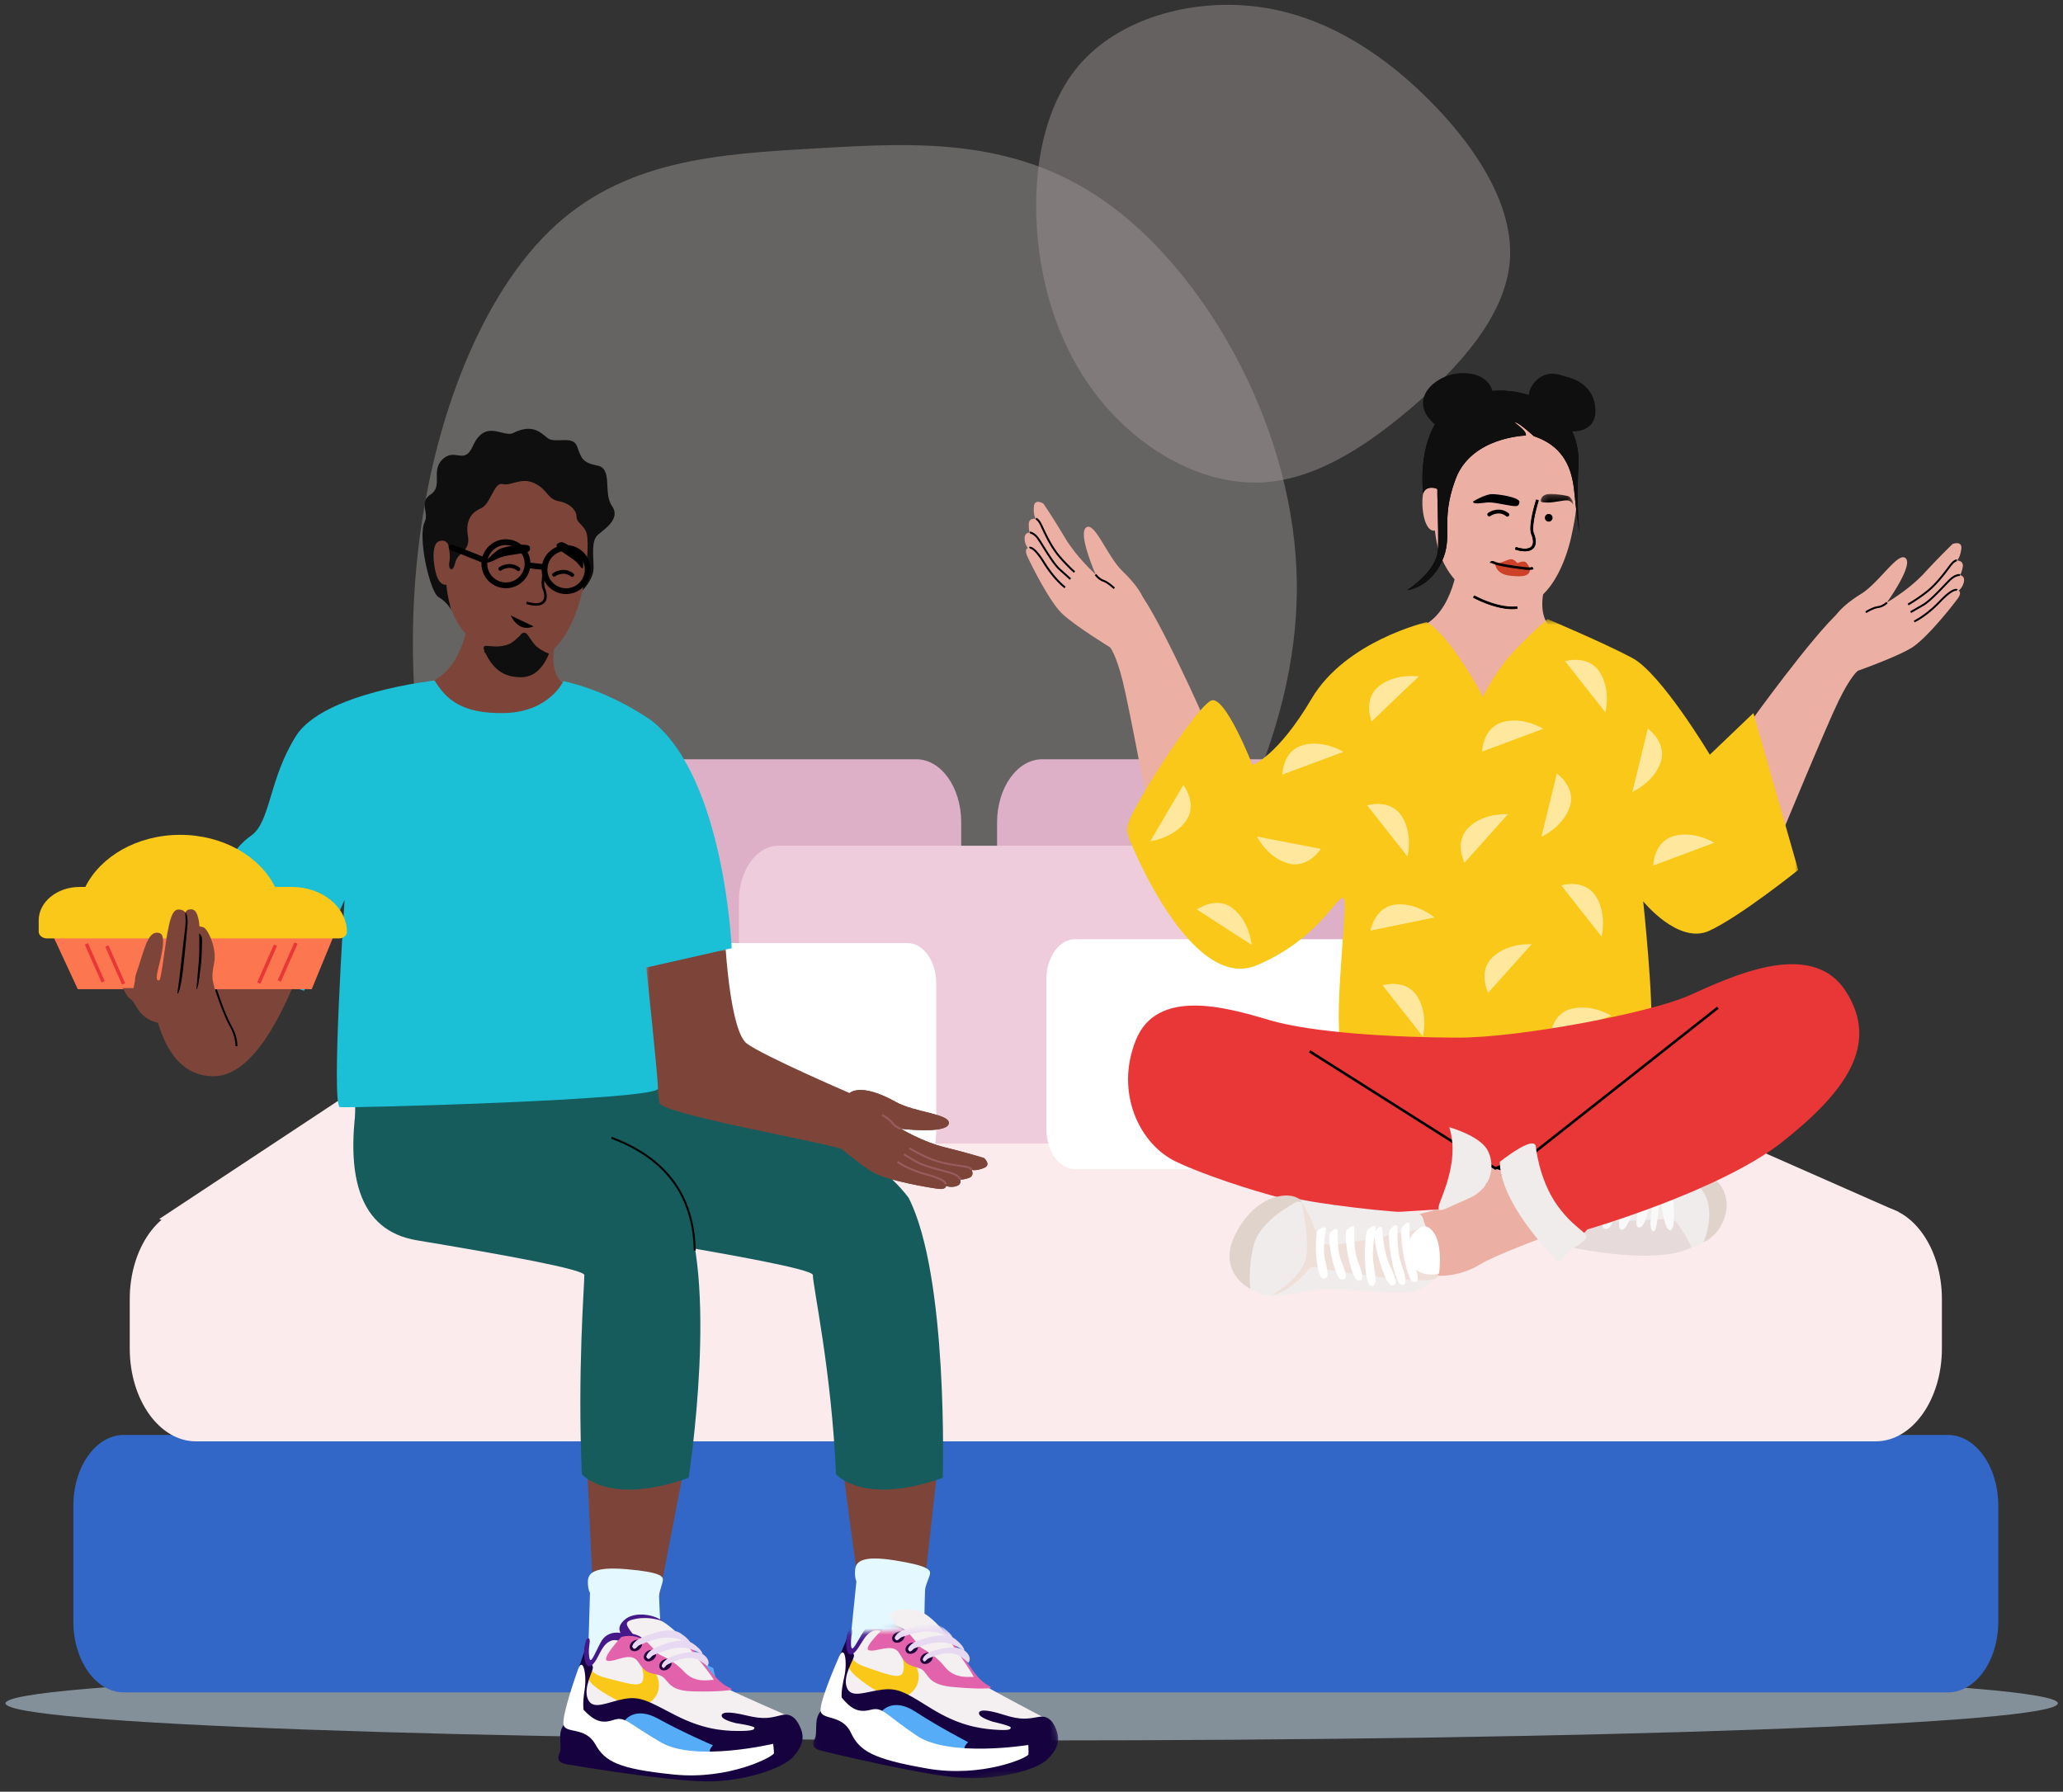 <svg xmlns="http://www.w3.org/2000/svg" width="335" height="291" fill="none"><rect width="100%" height="100%" fill="#333333" stroke="none"/><g fill-rule="evenodd" clip-rule="evenodd" opacity=".5"><path fill="#FCEBEC" d="M175.117 10.715c-6.486 7.711-7.797 19.936-6.306 30.6 1.509 10.665 5.821 19.75 12.325 26.426 6.503 6.677 15.181 10.947 23.535 10.627 8.372-.339 16.421-5.266 24.291-11.943 7.869-6.677 15.576-15.103 16.223-24.188.629-9.103-5.803-18.846-13.69-26.557-7.869-7.711-17.176-13.391-27.686-14.633-10.51-1.241-22.188 1.956-28.692 9.668Z" opacity=".5"/><path fill="#FFF5F3" d="M89.116 37.635c-11.992 11.74-20.452 34.386-21.852 59.12-1.431 24.687 4.167 51.508 16.126 68.214 11.992 16.706 30.376 23.295 48.125 22.46 17.78-.882 34.956-9.235 50.319-25.94 15.363-16.706 28.945-41.764 28.754-66.544-.191-24.78-14.123-49.282-29.517-61.022-15.363-11.787-32.158-10.766-48.316-9.838-16.158.928-31.68 1.81-43.64 13.55Z" opacity=".5"/></g><path fill="#D5ECFF" d="M167.527 282.675c-92.032 0-166.638-2.701-166.638-6.033 0-3.332 74.606-6.033 166.638-6.033 92.031 0 166.637 2.701 166.637 6.033 0 3.332-74.606 6.033-166.637 6.033Z" opacity=".5"/><path fill="#3267C8" fill-rule="evenodd" d="M316.296 274.872H20.108c-4.525 0-8.193-5.144-8.193-11.489v-18.838c0-6.345 3.668-11.488 8.193-11.488h296.188c4.525 0 8.193 5.143 8.193 11.488v18.838c0 6.345-3.668 11.489-8.193 11.489Z" clip-rule="evenodd"/><path fill="#FCEBEC" fill-rule="evenodd" d="m25.854 197.987 35.234-23.284 197.277.114 50.002 22.057L69.66 214.958l-43.806-16.971Z" clip-rule="evenodd"/><path fill="#FCEBEC" fill-rule="evenodd" d="M304.584 234.097H31.821c-5.938 0-10.752-6.751-10.752-15.078v-8.02c0-8.327 4.814-15.077 10.752-15.077h272.763c5.938 0 10.752 6.75 10.752 15.077v8.02c0 8.327-4.814 15.078-10.752 15.078Z" clip-rule="evenodd"/><path fill="#DDB0C8" fill-rule="evenodd" d="M244.448 178.864h-75.207c-4.049 0-7.332-4.606-7.332-10.289v-34.968c0-5.682 3.283-10.289 7.332-10.289h75.207c4.049 0 7.332 4.607 7.332 10.289v34.968c0 5.683-3.283 10.289-7.332 10.289Zm-95.645 0h-73.96c-4.02 0-7.28-4.57-7.28-10.207v-35.132c0-5.637 3.26-10.207 7.28-10.207h73.96c4.02 0 7.28 4.57 7.28 10.207v35.132c0 5.637-3.26 10.207-7.28 10.207Z" clip-rule="evenodd"/><path fill="#EECCDC" fill-rule="evenodd" d="M192.022 185.73h-65.634c-3.533 0-6.398-4.012-6.398-8.961v-30.447c0-4.949 2.865-8.961 6.398-8.961h65.634c3.533 0 6.398 4.012 6.398 8.961v30.447c0 4.949-2.865 8.961-6.398 8.961Z" clip-rule="evenodd"/><path fill="#fff" fill-rule="evenodd" d="M219.142 189.889h-44.568c-2.572 0-4.657-2.923-4.657-6.53v-24.282c0-3.606 2.085-6.53 4.657-6.53h44.568c2.572 0 4.657 2.924 4.657 6.53v24.282c0 3.607-2.085 6.53-4.657 6.53Zm-71.771.625h-44.568c-2.572 0-4.656-2.923-4.656-6.53v-24.282c0-3.606 2.084-6.53 4.656-6.53h44.568c2.572 0 4.657 2.924 4.657 6.53v24.282c0 3.607-2.085 6.53-4.657 6.53Z" clip-rule="evenodd"/><path fill="#ECAFA3" fill-rule="evenodd" d="M236.899 89.93s-.384 8.441-5.308 11.421c-4.468 2.703 4.997 18.391 15.18 17.456 5.573-.513 6.88-15.755 6.88-15.755s-4.501-.869-2.838-7.732l-13.914-5.39Z" clip-rule="evenodd"/><path fill="#ECAFA3" fill-rule="evenodd" d="M245.052 98.514c-6.601-.798-11.365-5.138-12.032-12.338-1.919.305-2.372-4.695-1.838-6.301.535-1.609 2.282-.668 2.282-.668a6.89 6.89 0 0 0 .246-.799c2.884-11.828 10.96-11.359 10.96-11.359 14.841.774 11.364 15.925 10.516 19.945-.848 4.02-3.753 12.29-10.134 11.52Zm52.259 3.882s-.827-2.381 4.889-5.929c3.016-1.872 6.086-7.02 7.278-5.772 1.192 1.25-3.083 7.173-3.083 7.173s3.619-2.108 6.054-4.758 4.625-4.76 4.625-4.76 1.618-.614 1.411.848c-.207 1.461-.707 1.835-.707 1.835s1.149-.027.937 1.081c-.211 1.108-.461 1.295-.461 1.295s.842.084.657 1.054c-.185.97-.852 1.467-.852 1.467s.592.271-.18 1.323c-.773 1.052-5.025 6.484-7.53 7.998-2.504 1.513-8.669 3.698-8.669 3.698s-5.201-4.992-4.369-6.553Z" clip-rule="evenodd"/><path fill="#000" fill-rule="evenodd" d="m310.896 101.082-.126-.285c.018-.008 1.874-.852 4.111-3.19 1.548-1.619 2.342-1.964 2.735-1.968.187 0 .274.07.296.093l-.22.22a.04.04 0 0 0 .013.012c-.005-.003-.547-.286-2.599 1.859-2.283 2.387-4.132 3.224-4.21 3.259Zm-.554-1.52-.161-.267c.005-.004.538-.323 1.979-1.146.983-.562 2.385-2.027 3.408-3.096.472-.493.879-.92 1.144-1.15.877-.769 1.556-.666 1.584-.662l-.049.308c-.006 0-.573-.074-1.33.588-.254.222-.657.644-1.124 1.131-1.036 1.084-2.456 2.568-3.478 3.152-1.437.821-1.968 1.14-1.973 1.142Zm-.418-1.244-.156-.27c.019-.011 1.981-1.152 3.409-2.376 1.331-1.14 2.581-2.817 3.252-3.718l.157-.21c.652-.87 1.115-.894 1.165-.894l.005.312c-.003 0-.367.032-.92.77l-.157.209c-.678.91-1.942 2.604-3.299 3.768-1.451 1.243-3.436 2.397-3.456 2.409Zm-6.86 1.246-.168-.263c.048-.03 1.184-.748 2.041-.856.767-.095 1.359-.677 1.365-.683l.221.22c-.027.028-.672.664-1.547.773-.788.099-1.901.802-1.912.809Z" clip-rule="evenodd"/><path fill="#ECAFA3" fill-rule="evenodd" d="M301.68 108.948s-1.144.832-3.12 4.889c-1.977 4.057-9.154 21.428-9.154 21.428l-5.117-18.059s10.049-13.975 14.448-17.878c4.399-3.902 2.943 9.62 2.943 9.62Zm-115.804-9.329s1.301-2.16-3.56-6.81c-2.565-2.455-4.507-8.126-5.93-7.15-1.424.975 1.536 7.654 1.536 7.654s-3.106-2.81-4.942-5.905c-1.836-3.095-3.543-5.611-3.543-5.611s-1.456-.935-1.555.537c-.099 1.473.313 1.941.313 1.941s-1.119-.262-1.141.865c-.022 1.128.184 1.362.184 1.362s-.841-.09-.86.896c-.019.987.53 1.612.53 1.612s-.634.142-.096 1.331c.539 1.189 3.579 7.382 5.717 9.38 2.138 1.997 7.719 5.408 7.719 5.408s6.12-3.812 5.628-5.51Z" clip-rule="evenodd"/><path fill="#000" fill-rule="evenodd" d="M172.855 95.53c-.069-.05-1.705-1.25-3.447-4.058-1.564-2.521-2.153-2.357-2.159-2.354 0 0 .006-.002.016-.009l-.171-.261c.027-.017.128-.07.309-.03.384.085 1.09.586 2.271 2.49 1.709 2.755 3.348 3.958 3.364 3.97l-.183.253Zm.855-1.37c-.005-.004-.458-.424-1.695-1.525-.879-.782-1.962-2.527-2.753-3.801-.356-.574-.663-1.069-.866-1.34-.603-.802-1.173-.848-1.178-.848l.013-.312c.029.001.714.04 1.414.974.211.28.522.781.882 1.361.781 1.258 1.85 2.981 2.695 3.733a125.573 125.573 0 0 1 1.7 1.53l-.212.229Zm.666-1.133c-.017-.016-1.721-1.555-2.884-3.07-1.088-1.42-1.974-3.338-2.451-4.37l-.109-.236c-.389-.836-.739-.942-.742-.943l.069-.305c.05.01.497.131.956 1.116l.11.238c.471 1.02 1.348 2.918 2.415 4.31 1.145 1.493 2.828 3.013 2.845 3.028l-.209.232Zm6.456 2.633c-.009-.009-.954-.927-1.704-1.186-.833-.287-1.333-1.043-1.354-1.075l.261-.17c.005.007.465.698 1.195.95.817.282 1.78 1.219 1.82 1.258l-.218.224Z" clip-rule="evenodd"/><path fill="#ECAFA3" fill-rule="evenodd" d="M180.25 105.131s.947 1.051 2.044 5.428c1.096 4.377 4.534 22.856 4.534 22.856l8.734-16.614s-6.948-15.749-10.447-20.475c-3.499-4.726-4.865 8.805-4.865 8.805Z" clip-rule="evenodd"/><mask id="a" width="111" height="73" x="182" y="100" maskUnits="userSpaceOnUse" style="mask-type:alpha"><path fill="#fff" fill-rule="evenodd" d="M182.875 100.545h109.131v71.783H182.875v-71.783Z" clip-rule="evenodd"/></mask><g mask="url(#a)"><path fill="#F9C818" fill-rule="evenodd" d="M231.675 101.042s-13.158 3.044-18.698 12.444c-5.539 9.4-9.595 10.752-9.595 10.752s-4.265-10.922-6.553-10.506c-2.289.416-14.459 19.452-13.939 21.22.52 1.768 10.472 26.37 21.203 21.819 10.731-4.552 13.539-12.457 14.163-10.689.624 1.768-2.392 24.028.208 24.652 2.601.624 17.394 1.808 30.894 1.56 11.338-.208 18.203.312 18.723-4.472.52-4.785-1.248-21.428-1.248-21.428s5.721 7.073 10.714 4.785c4.993-2.289 14.458-9.882 14.458-9.882l-7.281-25.484-7.073 6.761s-7.906-13.211-12.586-15.707c-4.681-2.496-13.784-6.322-13.784-6.322s-5.252 4.554-7.54 7.778c-2.289 3.225-2.913 4.889-2.913 4.889s-5.097-9.778-9.153-12.17Z" clip-rule="evenodd"/></g><path fill="#FFE89D" fill-rule="evenodd" d="m222.002 130.792 6.554 8.321s.936-3.64-.937-6.553c-1.872-2.912-5.617-1.768-5.617-1.768Zm32.143-23.404 6.553 8.321s.936-3.641-.936-6.553c-1.873-2.913-5.617-1.768-5.617-1.768Zm-29.646 52.634 6.553 8.322s.936-3.641-.936-6.553c-1.873-2.913-5.617-1.769-5.617-1.769Zm29.021-16.228 6.553 8.321s.936-3.64-.936-6.553c-1.872-2.912-5.617-1.768-5.617-1.768Zm-11.868 17.454 7.064-7.893s-3.748-.292-6.293 2.055c-2.545 2.348-.771 5.838-.771 5.838Zm-3.849-21.117 7.064-7.893s-3.748-.293-6.293 2.055c-2.545 2.347-.771 5.838-.771 5.838Zm15.007-14.514-2.513 10.29s3.444-1.507 4.583-4.777c1.14-3.27-2.07-5.513-2.07-5.513Zm14.77-7.281-2.513 10.29s3.444-1.508 4.583-4.777c1.139-3.27-2.07-5.513-2.07-5.513Zm-45.037 32.808 10.376-2.13s-2.835-2.468-6.278-2.099c-3.442.368-4.098 4.229-4.098 4.229Zm-8.055-13.273-10.399-2.014s1.672 3.367 4.993 4.348c3.32.98 5.406-2.334 5.406-2.334Zm-22.336-10.369-5.369 9.13s3.732-.451 5.764-3.255c2.033-2.803-.395-5.875-.395-5.875Zm2.197 20.209 8.894 5.752s-.293-3.748-3.007-5.898c-2.715-2.149-5.887.146-5.887.146Zm28.379-30.533 7.659-7.316s-3.713-.585-6.434 1.557c-2.721 2.141-1.225 5.759-1.225 5.759Zm-14.498 8.634 9.923-3.704s-3.182-2.001-6.526-1.106c-3.345.895-3.397 4.81-3.397 4.81Zm32.453-3.744 9.923-3.704s-3.181-2.001-6.526-1.106c-3.345.895-3.397 4.81-3.397 4.81Zm27.774 18.514 9.923-3.704s-3.182-2.002-6.527-1.107c-3.344.895-3.396 4.811-3.396 4.811Zm-16.749 28.086 9.924-3.704s-3.182-2.002-6.527-1.107c-3.344.895-3.397 4.811-3.397 4.811Z" clip-rule="evenodd"/><path fill="#ECAFA3" fill-rule="evenodd" d="M241.183 188.383s4.447 1.929 4.983 1.179c.536-.751-4.072 3.911-4.072 3.911l-3.322-1.875 2.411-3.215Z" clip-rule="evenodd"/><path stroke="#000" stroke-width="1.422" d="M241.183 188.383s4.447 1.929 4.983 1.179c.536-.751-4.072 3.911-4.072 3.911l-3.322-1.875 2.411-3.215Z" clip-rule="evenodd"/><path fill="#F0ECEC" fill-rule="evenodd" d="M276.816 190.742s6.537 3.804 1.339 9.752c-5.197 5.947-23.575 1.875-23.575 1.875l-.482-2.357s18.485-8.948 22.718-9.27Z" clip-rule="evenodd"/><path fill="#E0D3CC" fill-rule="evenodd" d="M276.815 190.742s2.572.536 3.376 3.483c.804 2.947-.968 6.379-3.565 7.529 0 0 3.315-7.355-2.508-10.389l2.697-.623Z" clip-rule="evenodd"/><path fill="#E7DADA" fill-rule="evenodd" d="M274.714 202.59s-2.347-4.775-3.419-4.668c-1.071.107-12.671.709-13.837.488l-3.844 1.548.68 2.453s14.302 3.347 20.42.179Z" clip-rule="evenodd"/><path fill="#F9F9F9" fill-rule="evenodd" d="M271.563 193.581s.858 6.215-.375 6.215c-1.232 0-1.554-6.965-1.768-4.554-.214 2.411-.375 5.465-1.179 4.554-.803-.911.858-7.662.161-5.787-.696 1.876-1.125 5.412-2.25 5.359-1.126-.054.428-3.644-.161-3.751-.589-.107-1.768 4.661-2.786 4.072-1.018-.589.857-4.501-.215-3.054-1.071 1.447-1.393 3.161-2.357 2.947-.965-.214.107-2.09.696-3.001.59-.91 9.645-4.393 9.913-3.965.268.429.321.965.321.965Z" clip-rule="evenodd"/><path fill="#E93737" fill-rule="evenodd" d="M257.741 199.689s21.646-6.269 31.72-14.253c10.073-7.983 15.913-15.752 10.233-24.486-5.679-8.734-19.021-2.09-25.45.75-6.43 2.84-27.514 6.856-37.574 6.83-10.059-.025-23.562-.775-30.581-2.865-7.019-2.09-18.217-5.251-21.646 3.269-3.429 8.519.589 16.877 6.483 19.717s24.058 8.948 33.381 8.359l9.323-.59s4.018-4.447 2.947-10.93l5.626 4.072s3.214-.054 4.393-.482c1.179-.429 7.716 15.27 11.145 10.609Z" clip-rule="evenodd"/><path fill="#ECAFA3" fill-rule="evenodd" d="M252.007 200.439s-9.43 3.482-11.68 4.929c-2.251 1.447-6.912 2.679-9.163 1.125-2.25-1.554-.91-9.269-.91-9.269s7.555-1.715 8.412-2.894c.857-1.178 7.715-5.09 7.715-5.09l5.626 11.199Z" clip-rule="evenodd"/><path fill="#F0ECEC" fill-rule="evenodd" d="M231.061 197.836s-.486-1.254-1.986-.986c-1.501.268-15.485-1.286-19.504-2.411-4.018-1.125-12.538 6.858-8.84 12.484 3.697 5.626 8.733 2.947 13.287 2.572 4.555-.375 13.396.911 15.378.268 1.983-.643 3.965-1.822 4.019-3.215.053-1.393-2.354-8.712-2.354-8.712Z" clip-rule="evenodd"/><path fill="#E0D3CC" fill-rule="evenodd" d="M210.614 195.171s-5.918 2.909-6.99 6.928c-1.072 4.018-.574 7.235-.574 7.235s-5.617-2.646-2.415-8.933c3.203-6.286 8.236-6.802 9.979-5.874 1.744.928 0 .644 0 .644Z" clip-rule="evenodd"/><path fill="#EEDFD9" fill-rule="evenodd" d="M211.27 195.035s2.427 3.85 2.748 6.636c0 0-.214.535 2.465.482 2.679-.054 15.169-2.794 15.169-2.794s2.687 6.436 1.716 8.097c-.971 1.662-19.35-1.499-19.35-1.499s-.75-.428-1.232-.053-2.972 3.81-6.389 4.503c0 0 5.317-2.842 5.746-6.593.429-3.751-.873-8.779-.873-8.779Z" clip-rule="evenodd"/><path fill="#fff" fill-rule="evenodd" d="M228.914 198.939s-.161 3.643.536 5.68c.696 2.036 1.275 3.812.075 3.593-1.2-.218-2.486-8.309-1.79-9.005.697-.697 1.125-.911 1.179-.268Z" clip-rule="evenodd"/><path fill="#fff" fill-rule="evenodd" d="M226.931 199.367s-.161 3.643.536 5.679c.697 2.036 1.275 3.812.075 3.594-1.2-.218-2.486-8.309-1.79-9.005.697-.697 1.126-.911 1.179-.268Zm-7.019.129s-.161 3.333.536 5.195c.697 1.862 1.275 3.487.075 3.287-1.2-.2-2.486-7.6-1.79-8.237.697-.637 1.126-.833 1.179-.245Zm-2.679.404s-.16 3.111.536 4.849c.697 1.739 1.275 3.255.075 3.068-1.2-.186-2.486-7.093-1.789-7.688.696-.595 1.125-.777 1.178-.229Zm-1.925-.222s-.601 3.056-.158 4.876c.443 1.82.8 3.402-.362 3.048-1.161-.355-1.453-7.375-.679-7.865.774-.49 1.224-.61 1.199-.059Z" clip-rule="evenodd"/><path fill="#fff" fill-rule="evenodd" d="M224.44 199.602s.213 3.641 1.114 5.595c.901 1.954 1.658 3.662.442 3.567-1.216-.094-3.323-8.011-2.701-8.775.621-.764 1.026-1.021 1.145-.387Z" clip-rule="evenodd"/><path fill="#fff" fill-rule="evenodd" d="M223.39 199.535s-.724 3.575-.352 5.694c.372 2.119.668 3.964-.484 3.562-1.151-.402-1.166-8.594-.37-9.174.796-.58 1.253-.725 1.206-.082Zm8.033-.42s-3.367.735-2.671 4.807c.697 4.072 4.928 2.925 4.928 2.925s1.003-6.698-2.257-7.732Z" clip-rule="evenodd"/><path fill="#000" d="m278.82 163.504-29.576 23.329-6.402 2.697-6.78-4.223-23.281-14.728-.222.351 23.282 14.729 6.964 4.338 6.653-2.802 29.62-23.364-.258-.327Z"/><path fill="#F0ECEC" fill-rule="evenodd" d="M235.344 183.078s4.822 1.34 6.162 3.644c1.339 2.304.911 6.268-3.054 7.929-3.965 1.661-5.573 3.055-4.555.429 1.018-2.625 2.894-7.448 1.447-12.002Zm14.037 3.054s.483 5.359 3.43 9.538c2.946 4.179 5.572 4.608 4.608 5.626-.965 1.018-2.465 1.5-3.43 2.786-.964 1.286-.911 1.232-3.161-1.447-2.25-2.679-7.18-8.626-7.287-13.931 0 0 5.412-4.34 5.84-2.572Z" clip-rule="evenodd"/><path fill="#000" fill-rule="evenodd" d="M252.114 84.095a.624.624 0 1 1-1.248 0 .624.624 0 0 1 1.248 0Z" clip-rule="evenodd"/><path fill="#CE4129" fill-rule="evenodd" d="M242.809 91.538s-.025 1.659 2.302 1.956c2.328.297 3.368 0 3.319-1.065 0 0-.372-1.163-.917-1.213-.544-.05-1.114.248-1.114.248s-.545-.718-1.114-.644c-.57.074-1.709.743-2.476.718Z" clip-rule="evenodd"/><path fill="#000" fill-rule="evenodd" d="M246.904 92.438c-1.697-.226-3.727-.527-4.364-.845-.464-.233-.636-.174-.637-.173 0 0 .149-.536.823-.2.657.329 3.348.688 4.233.806 1.547.206 1.687.126 1.864.025l.206.362c-.171.098-.333.157-.699.157-.299 0-.736-.04-1.426-.132Z" clip-rule="evenodd"/><mask id="b" width="6" height="3" x="250" y="80" maskUnits="userSpaceOnUse" style="mask-type:alpha"><path fill="#fff" fill-rule="evenodd" d="M250.172 80.22h5.304v1.789h-5.304V80.22Z" clip-rule="evenodd"/></mask><g mask="url(#b)"><path fill="#000" fill-rule="evenodd" d="M250.176 81.252s.065-.653.862-.94c.796-.287 3.576.183 3.785.34.209.156.587.534.653 1.357 0 0-.301-.627-.85-.731-.548-.105-2.257.365-3.341.352-1.083-.013-1.135-.143-1.109-.378Z" clip-rule="evenodd"/></g><path fill="#000" fill-rule="evenodd" d="M245.587 98.897c-1.441 0-2.931-.42-3.999-.808-1.369-.498-2.362-1.052-2.372-1.057l.153-.272c.038.021 3.897 2.16 6.98 1.78l.039.31a6.57 6.57 0 0 1-.801.047Z" clip-rule="evenodd"/><path fill="#000" d="m249.485 81.143.396.127-.039.124a28.989 28.989 0 0 0-.417 1.513c-.111.451-.206.889-.28 1.302l-.022.123c-.181 1.05-.206 1.853-.045 2.285l.01.024c.923 2.285-.331 3.443-2.963 2.632l-.08-.025.127-.397c2.371.76 3.322-.096 2.53-2.054-.218-.539-.184-1.454.033-2.662.076-.422.173-.868.286-1.327.09-.367.186-.723.282-1.06l.036-.125.063-.21.05-.168.033-.102ZM239.212 97.06l.203-.363.075.04.068.037c.103.054.221.114.351.178l.057.028c.439.214.924.428 1.442.628 1.191.459 2.368.772 3.462.874.497.046.967.047 1.407 0l.088-.01.05.413a7.392 7.392 0 0 1-1.583.011c-1.138-.106-2.35-.428-3.573-.9a18.861 18.861 0 0 1-1.475-.642l-.17-.084a10.72 10.72 0 0 1-.203-.103l-.118-.063-.081-.044Z"/><path fill="#000" fill-rule="evenodd" d="M247.601 89.534c-.42 0-.945-.083-1.6-.292l.127-.396c1.22.39 2.12.358 2.537-.09.354-.382.351-1.08-.006-1.965-.243-.6-.183-1.74.178-3.386.264-1.205.601-2.258.604-2.268l.396.127c-.365 1.137-1.218 4.32-.793 5.371.541 1.338.258 2.045-.074 2.404-.238.255-.652.495-1.369.495Zm-8.408-8.081s1.588-.958 2.798-1.176c.748-.134 4.874.448 4.743 1.29-.128.82-.535.709-2.164.43-1.629-.28-2.373-.468-3.315-.366-.942.102-2.036.306-2.062-.178Zm5.58 2.459a.312.312 0 0 1-.211-.083c-.004-.003-.518-.46-1.261-.432a2.476 2.476 0 0 0-1.284.408.312.312 0 0 1-.378-.497c.027-.02.664-.499 1.639-.535a2.554 2.554 0 0 1 1.706.597.311.311 0 0 1-.211.542Z" clip-rule="evenodd"/><path fill="#000" fill-rule="evenodd" d="M247.772 70.739s-8.855.197-11.413 7.084c-2.559 6.887-.275 9.193-2.247 13.429-1.971 4.235-5.622 4.6-5.622 4.6s4.965-3.067 5.038-6.79c.073-3.725-.174-9.388-.124-9.587.051-.2-1.918-.73-2.284.668 0 0-1.16-8.308 3.303-13.107 6.344-6.823 22.455-3.885 21.886 8.499-.408 8.87.341 12.002.341 12.002s-.629-3.584-.934-6.99c-.305-3.407-1.064-7.834-6.637-9.705 0 0-2.269-2.07-2.946-2.229-.677-.16 1.884 1.266 1.639 2.126Z" clip-rule="evenodd"/><path fill="#0F0F0F" fill-rule="evenodd" d="M247.772 70.739s-8.855.197-11.413 7.084c-2.559 6.887-.275 9.193-2.247 13.429-1.971 4.235-5.622 4.6-5.622 4.6s4.965-3.067 5.038-6.79c.073-3.725-.174-9.388-.124-9.587.051-.2-1.918-.73-2.284.668 0 0-1.16-8.308 3.303-13.107 6.344-6.823 22.455-3.885 21.886 8.499-.408 8.87.341 12.002.341 12.002s-.629-3.584-.934-6.99c-.305-3.407-1.064-7.834-6.637-9.705 0 0-2.269-2.07-2.946-2.229-.677-.16 1.884 1.266 1.639 2.126Z" clip-rule="evenodd"/><path fill="#0F0F0F" fill-rule="evenodd" d="M238.905 69.341s-3.903 2.343-6.87-1.405c-2.966-3.747 1.562-7.338 5.465-7.338 3.904 0 5.309 2.342 4.997 4.84-.313 2.498-1.874 3.279-3.592 3.903Zm15.54-8.107s4.391.717 4.627 5.237c.236 4.52-5.349 4.316-8.426 1.915-3.077-2.402-2.871-4.95-1.223-6.555 1.648-1.604 3.317-1.205 5.022-.597Z" clip-rule="evenodd"/><path fill="#56ACF6" fill-rule="evenodd" d="m141.127 277.783 7.344 6.972 11.196-.909-.898-2.956-13.715-4.514-3.927 1.407Z" clip-rule="evenodd"/><path fill="#7D4439" fill-rule="evenodd" d="M136.673 236.296c-.072 1.001 2.723 21.081 2.723 21.081l10.612.979 2.6-23.174-15.935 1.114Z" clip-rule="evenodd"/><path fill="#E4F9FF" fill-rule="evenodd" d="M137.896 268.4c.024-.341 1.172-11.579 1.172-11.579s-.308-.502-.215-1.799c.093-1.296.932-2.471 6.426-1.598 5.494.874 5.787 1.581 5.748 2.127-.039.546-.746 1.799-.81 2.686-.064.887-.201 9.521-.201 9.521l-12.12.642Z" clip-rule="evenodd"/><path fill="#F4F0F1" fill-rule="evenodd" d="m137.766 267.957-1.003 8.986 7.265-1.377 6.86 2.81 10.424 3.802 8.706-.904-.366-2.24s-7.822-4.09-9.69-5.225c-1.869-1.135-2.617-3.112-2.617-3.112l-2.938-4.245s-3.137-4.53-5.642-4.92c-2.504-.391-4.646.047-4.169 1.052.476 1.005 1.658 2.778 1.658 2.778l-4.577-.919-2.592 3.191-.687.753.276.53" clip-rule="evenodd"/><path fill="#F9C818" fill-rule="evenodd" d="M138.468 269.267s-.094.804 2.465 1.613c2.558.81 5.306 2.076 5.699.703.393-1.372-.246-2.745-.246-2.745l2.346 1.716s1.082 1.884-.155 3.712c-1.236 1.828-4.337 1.9-4.337 1.9l-1.315-1.199s-4.109-2.322-4.989-3.932c-.88-1.611.532-1.768.532-1.768Z" clip-rule="evenodd"/><mask id="c" width="43" height="28" x="130" y="263" maskUnits="userSpaceOnUse" style="mask-type:alpha"><path fill="#fff" fill-rule="evenodd" d="m130.801 265.807 39.686-2.775 1.737 24.845-39.685 2.775-1.738-24.845Z" clip-rule="evenodd"/></mask><g fill-rule="evenodd" clip-rule="evenodd" mask="url(#c)"><path fill="#15023F" d="M137.582 265.986s-3.004 7.115-2.74 7.013c.263-.101 1.953-3.582 2.023-2.25.071 1.332-.805 3.037-.624 4.517 0 0 1.371 3.576 2.197 3.635.825.059 4.759-.967 4.759-.967s1.794-2.329 5.511.107c3.718 2.436 8.518 4.917 8.518 4.917s-.585.49-.607.946c-.023.456.269 1.076.269 1.076l-14.545-2.097-7.829-5.301-.969.103s-.899.554-.98 2.162c-.08 1.609-.007 2.026-.249 2.524-.242.498-.862 1.484 1.027 1.963 1.89.479 16.074 3.864 22.322 4.38 6.249.516 12.662-1.257 14.398-2.953 1.736-1.696 2.004-3.051 1.617-4.35-.388-1.298-1.156-2.864-2.948-2.567-1.793.298-2.817.595-5.757-.343-2.94-.938-4.101-.829-3.997-.163.103.667 2.268 1.302 2.268 1.302s2.906.648 2.885.935c-.02.286-.121.54-2.756.338-2.636-.203-5.794-.779-9.937-3.3s-5.372-3.508-8.093-3.203c-2.721.305-5.16 1.555-5.847-.369-.687-1.924 1.19-4.474 1.176-5.126-.015-.652-.908-.96-.908-.96l-.177-2.623"/><path fill="#451989" d="M137.956 264.356s-.099.13-.367.978c-.268.847-.36 3.459.55 3.374.91-.086 1.623-1.881 2.43-2.897.808-1.016 1.827-1.301 2.697-.824.87.477 4.231.269 4.231.269s-.9-1.53-3.886-1.559c0 0-2.11-.699-3.343 1.219-1.233 1.918-1.983 3.823-2.074 2.21-.078-1.389.359-2.239.267-2.73-.093-.49-.505-.04-.505-.04Z"/><path fill="#E263AB" d="M160.842 274.184s-1.592.235-6.216-.2c-4.624-.437-3.599-2.533-5.484-3.089-1.885-.554-2.089-.639-3.119-2.393-1.029-1.754-3.628-.155-4.867-.453-1.239-.299 2.47-3.709 2.47-3.709s2.007-.539 3.871.913c.524.408 1.583 1.872 1.904 2.215.319.343 2.264 1.049 3.993 3.217s4.162 1.554 4.646 1.687c.483.134-3.684-5.657-3.684-5.657l.008-.576s2.602 3.827 3.876 5.533c1.274 1.705 2.323 2.13 2.513 2.23.188.101.089.282.089.282Z"/><path fill="#fff" d="M136.059 269.511s-2.978 6.784-2.811 8.34c.167 1.556 3.504.554 4.91 3.54 1.406 2.987 3.507 4.295 12.405 5.846 8.897 1.551 16.404-1.785 16.441-2.304.038-.52-.021-1.525-.021-1.525s-12.814 2.085-18.126-1.516c-5.313-3.6-5.496-4.702-7.49-4.192-1.995.51-3.168-.139-4.689-1.989 0 0-.151-.925.412-3.322.563-2.396.07-5.817-1.031-2.878Z"/><path fill="#451989" d="M143.736 263.992s-1.087-1.183.712-2.46c1.798-1.277 5.011-.328 5.976.696 0 0-1.844-.902-4.137-.665-2.294.238-1.755.896-.7 2.528l-2.074-.266"/><path fill="#1F003C" d="M146.802 265.316c.247.392.036.967-.469 1.284-.505.318-1.114.257-1.361-.135-.246-.392-.036-.968.469-1.285.506-.317 1.115-.257 1.361.136Z"/><path fill="#E8D9F3" d="M145.274 266.042s.119-.839 1.736-1.393c1.616-.553 4.67-1.45 6.29-.189 1.621 1.261 1.476 1.831 1.476 1.831s-1.184-.709-2.099-1.013c-.916-.304-2.157-.422-3.394-.183-1.236.238-2.47.641-2.869.806-.398.164-.768.971-1.14.141Z"/><path fill="#1F003C" d="M148.969 267.12c.247.393.036.968-.469 1.285-.505.317-1.115.257-1.361-.136-.246-.392-.036-.967.469-1.284.506-.317 1.115-.257 1.361.135Z"/><path fill="#E8D9F3" d="M147.442 267.847s.117-.839 1.673-1.397c1.555-.558 4.493-1.463 6.047-.207 1.554 1.257 1.413 1.827 1.413 1.827s-1.136-.706-2.015-1.007c-.879-.301-2.072-.416-3.261-.174-1.19.242-2.377.648-2.76.814-.384.166-.742.973-1.097.144Z"/><path fill="#1F003C" d="M151.364 268.763c.247.392.036.967-.469 1.285-.505.317-1.114.256-1.361-.136-.246-.392-.036-.967.469-1.285.506-.317 1.115-.256 1.361.136Z"/><path fill="#E8D9F3" d="M149.834 269.525s.099-.755 1.339-1.267c1.239-.513 4.371-1.191 5.595-.074 1.225 1.116.469 1.885.469 1.885s-1.049-1.038-1.745-1.302c-.696-.263-1.642-.358-2.588-.131-.947.226-1.892.599-2.198.751-.306.152-.596.879-.872.138Z"/></g><path fill="#165C5D" fill-rule="evenodd" d="M57.706 175.016s-.642 19.509 2.834 18.353c0 0 18.931 1.878 23.556 2.601 2.326.364 6.776 3.148 20.701 5.471 13.926 2.323 27.203 4.718 27.203 5.652 0 1.879 3.033 15.584 3.756 32.347 0 0 4.335 5.202 17.341.578 0 0 .943-32.776-5.56-45.493-12.418-16.475-51.778-19.509-51.778-19.509H57.706Z" clip-rule="evenodd"/><path fill="#7D4439" fill-rule="evenodd" d="M95.17 234.255c0 1.003 1.243 26.669 1.243 26.669l10.134.931 5.603-29.005-16.98 1.405Z" clip-rule="evenodd"/><path fill="#56ACF6" fill-rule="evenodd" d="m98.433 266.557 6.84 7.467 11.232-.125-.69-3.012-13.366-5.459-4.016 1.129Zm.027 11.783 6.84 7.468 11.232-.126-.69-3.012-13.366-5.459-4.016 1.129Z" clip-rule="evenodd"/><path fill="#E4F9FF" fill-rule="evenodd" d="M95.462 270.328c0-.342.343-11.633.343-11.633s-.343-.479-.343-1.779c0-1.3.753-2.531 6.296-2.053 5.542.48 5.885 1.164 5.885 1.711 0 .548-.616 1.848-.616 2.737 0 .89.479 9.512.479 9.512l-12.044 1.505Z" clip-rule="evenodd"/><path fill="#F4F0F1" fill-rule="evenodd" d="m95.301 269.896-.359 9.034 7.148-1.892 7.043 2.312 10.67 3.049 8.619-1.524-.525-2.208s-8.094-3.521-10.039-4.52c-1.945-.999-2.832-2.917-2.832-2.917l-3.234-4.024s-3.452-4.295-5.978-4.505c-2.527-.211-4.632.379-4.084 1.347.547.968 1.852 2.652 1.852 2.652l-4.631-.589-2.358 3.368-.631.8.313.509" clip-rule="evenodd"/><path fill="#F9C818" fill-rule="evenodd" d="M96.095 271.153s-.037.808 2.573 1.433 5.441 1.691 5.735.294c.294-1.396-.442-2.72-.442-2.72l2.464 1.544s1.213 1.801.11 3.713c-1.103 1.912-4.191 2.206-4.191 2.206l-1.397-1.103s-4.264-2.022-5.257-3.566c-.992-1.544.405-1.801.405-1.801Z" clip-rule="evenodd"/><path fill="#15023F" fill-rule="evenodd" d="M94.977 267.946s-2.488 7.311-2.232 7.191c.255-.12 1.692-3.713 1.857-2.389.166 1.324-.586 3.086-.3 4.55 0 0 1.624 3.468 2.451 3.468s4.678-1.304 4.678-1.304 1.623-2.451 5.505-.287c3.882 2.164 8.847 4.296 8.847 4.296s-.548.531-.538.987c.01.456.345 1.055.345 1.055l-14.657-1.054-8.188-4.727-.96.171s-.856.616-.822 2.227c.035 1.61.137 2.021-.068 2.535-.206.514-.754 1.542 1.165 1.884 1.918.343 16.308 2.707 22.578 2.776 6.269.068 12.539-2.159 14.149-3.975 1.611-1.816 1.782-3.186 1.302-4.454-.479-1.267-1.357-2.774-3.123-2.35-1.767.425-2.767.795-5.766.069-3-.726-4.151-.534-4 .123.151.658 2.356 1.137 2.356 1.137s2.945.438 2.945.726-.083.548-2.726.534c-2.643-.014-5.834-.363-10.147-2.581-4.312-2.219-5.609-3.116-8.301-2.618-2.692.499-5.035 1.92-5.858.05-.823-1.87.867-4.547.806-5.197-.06-.649-.974-.892-.974-.892l-.364-2.604" clip-rule="evenodd"/><path fill="#451989" fill-rule="evenodd" d="M95.233 266.289s-.09.138-.296 1.002c-.207.864-.113 3.476.79 3.326.901-.15 1.484-1.992 2.217-3.063.732-1.071 1.728-1.428 2.63-1.014.902.413 4.24-.034 4.24-.034s-1.007-1.462-3.988-1.278c0 0-2.154-.546-3.247 1.455-1.093 2.001-1.705 3.955-1.91 2.353-.178-1.38.198-2.26.07-2.742-.128-.483-.506-.005-.506-.005Z" clip-rule="evenodd"/><path fill="#E263AB" fill-rule="evenodd" d="M118.763 274.462s-1.57.349-6.214.245c-4.643-.105-3.77-2.27-5.69-2.689-1.921-.418-2.13-.489-3.282-2.165-1.152-1.675-3.63.105-4.887-.104-1.258-.21 2.199-3.875 2.199-3.875s1.963-.682 3.925.633c.553.37 1.714 1.755 2.058 2.074.343.32 2.333.884 4.213 2.923 1.879 2.04 4.262 1.254 4.754 1.351.491.099-4.078-5.379-4.078-5.379l-.033-.576s2.868 3.633 4.26 5.243c1.393 1.61 2.47 1.958 2.666 2.045.196.087.109.274.109.274Z" clip-rule="evenodd"/><path fill="#fff" fill-rule="evenodd" d="M93.71 271.568s-2.486 6.979-2.208 8.519c.277 1.54 3.534.303 5.15 3.181 1.616 2.878 3.805 4.034 12.79 4.945 8.986.912 16.235-2.952 16.235-3.473 0-.521-.13-1.519-.13-1.519s-12.632 2.995-18.188-.217c-5.557-3.212-5.817-4.297-7.77-3.646-1.954.651-3.17.087-4.819-1.65 0 0-.217-.911.174-3.342.39-2.431-.347-5.808-1.234-2.798Z" clip-rule="evenodd"/><path fill="#451989" fill-rule="evenodd" d="M100.972 265.513s-1.168-1.102.534-2.504c1.703-1.403 4.976-.685 6.011.267 0 0-1.903-.768-4.174-.368-2.271.401-1.686 1.019-.518 2.572l-2.087-.117" clip-rule="evenodd"/><path fill="#1F003C" fill-rule="evenodd" d="M104.125 266.616c.273.373.105.962-.376 1.315-.482.352-1.094.335-1.367-.038-.274-.374-.106-.963.376-1.315.481-.353 1.093-.336 1.367.038Z" clip-rule="evenodd"/><path fill="#E8D9F3" fill-rule="evenodd" d="M102.653 267.449s.06-.846 1.632-1.514c1.573-.667 4.555-1.78 6.262-.638 1.706 1.143 1.602 1.722 1.602 1.722s-1.232-.624-2.166-.861c-.935-.237-2.181-.267-3.398.059-1.216.327-2.418.816-2.804 1.009-.386.193-.697 1.024-1.128.223Z" clip-rule="evenodd"/><path fill="#1F003C" fill-rule="evenodd" d="M106.416 268.262c.274.374.106.963-.376 1.315-.481.353-1.093.336-1.367-.038-.273-.373-.105-.962.376-1.315.482-.352 1.094-.335 1.367.038Z" clip-rule="evenodd"/><path fill="#E8D9F3" fill-rule="evenodd" d="M104.945 269.095s.057-.845 1.569-1.513c1.511-.668 4.377-1.781 6.017-.638 1.639 1.142 1.539 1.721 1.539 1.721s-1.183-.623-2.081-.861c-.899-.237-2.096-.267-3.265.06-1.169.326-2.324.816-2.695 1.009-.371.193-.67 1.023-1.084.222Z" clip-rule="evenodd"/><path fill="#1F003C" fill-rule="evenodd" d="M108.923 269.729c.273.374.105.962-.376 1.315-.482.353-1.094.335-1.368-.038-.273-.373-.105-.962.377-1.315.481-.352 1.093-.335 1.367.038Z" clip-rule="evenodd"/><path fill="#E8D9F3" fill-rule="evenodd" d="M107.451 270.6s.046-.759 1.245-1.359 4.275-1.5 5.576-.474c1.301 1.027.602 1.848.602 1.848s-1.12-.961-1.833-1.174c-.713-.213-1.664-.24-2.591.053-.928.293-1.845.733-2.139.906-.294.174-.532.92-.86.2Z" clip-rule="evenodd"/><path fill="#165C5D" fill-rule="evenodd" d="M67.684 201.441c13.925 2.323 27.203 4.718 27.203 5.652 0 1.879-1.128 15.584-.405 32.347 0 0 4.335 5.202 17.341.578 0 0 5.104-32.776-1.399-45.493-12.418-16.475-51.779-19.509-51.779-19.509-3.258 16.068-.245 24.876 9.039 26.425Z" clip-rule="evenodd"/><path fill="#000" d="M99.348 184.646c8.811 3.292 13.357 9.361 13.617 18.183l.007.268-.312.006c-.171-8.749-4.55-14.762-13.16-18.065l-.261-.099.109-.293Z"/><path fill="#7D4439" fill-rule="evenodd" d="M24.106 157.325c.997 11.649 4.519 17.474 10.565 17.474 6.046 0 11.79-8.917 17.23-26.751l-12.915-6.614-6.054 13.229-8.826 2.662Z" clip-rule="evenodd"/><path fill="#000" d="m34.907 160.713.304-.049.083.248c.883 2.626 1.635 4.493 2.254 5.6l.02.034c.639 1.13.966 2.232.98 3.306v.07h-.312c0-1.045-.306-2.12-.918-3.225l-.08-.142c-.622-1.122-1.371-2.986-2.247-5.593l-.084-.249Z"/><path fill="#7D4439" fill-rule="evenodd" d="M76.301 98.772s-.384 8.441-5.308 11.421c-4.468 2.703 4.998 18.391 15.18 17.455 5.574-.512 6.88-15.754 6.88-15.754s-4.5-.87-2.838-7.732L76.3 98.772Z" clip-rule="evenodd"/><path fill="#7D4439" fill-rule="evenodd" d="M84.454 107.356c-6.602-.799-11.365-5.139-12.032-12.339-1.92.306-2.372-4.694-1.838-6.3.535-1.609 2.281-.668 2.281-.668.097-.255.18-.52.247-.799 2.884-11.828 10.96-11.359 10.96-11.359 14.84.773 11.363 15.925 10.516 19.944-.848 4.02-3.753 12.292-10.134 11.521Z" clip-rule="evenodd"/><mask id="d" width="46" height="43" x="104" y="153" maskUnits="userSpaceOnUse" style="mask-type:alpha"><path fill="#fff" fill-rule="evenodd" d="M149.327 153.895h-44.965v41.807h44.965v-41.807Z" clip-rule="evenodd"/></mask><g mask="url(#d)"><path fill="#7D4439" fill-rule="evenodd" d="M117.823 153.895s.783 13.591 3.442 15.585c2.659 1.995 16.768 8.084 16.768 8.084s1.815 10.242-1.126 9.115c-2.941-1.127-29.534-5.759-29.837-7.575-.302-1.815-2.707-22.799-2.707-22.799l13.46-2.41Z" clip-rule="evenodd"/></g><path fill="#1BC0D7" fill-rule="evenodd" d="M48.074 119.523c-4.437 7.025-4.126 13.956-7.268 16.175-3.143 2.218-4.437 5.361-5.361 9.427-.924 4.067-5.816 9.538-5.816 9.538l19.745 6.243 6.58-14.747s-2.227 33.471-.748 33.656c1.479.185 51.637-1.159 51.637-3.008 0-1.848-1.892-19.666-1.892-19.666l13.864-3.143s-1.165-27.66-13.008-36.954c0 0-6.416-4.688-14.312-6.415 0 0-2.302 5.017-9.54 5.181-7.238.165-9.585-2.422-11.392-5.283 0 0-18.053 1.972-22.49 8.996Z" clip-rule="evenodd"/><path fill="#FC7750" fill-rule="evenodd" d="m8.78 152.361 3.847 8.292H50.62l3.417-8.292H8.779Z" clip-rule="evenodd"/><path fill="#E93737" fill-rule="evenodd" d="m45.603 159.446 2.716-6.167-.515-.226-2.716 6.166.515.227Zm-3.321.338 2.716-6.167-.515-.226-2.716 6.166.515.227Zm-25.792-.205.515-.227-2.716-6.166-.515.226 2.716 6.167Zm3.321.34.515-.227-2.716-6.167-.515.227 2.716 6.167Zm11.648-.423.563-.002-.024-6.014-.562.003.023 6.013Z" clip-rule="evenodd"/><path fill="#F9C818" fill-rule="evenodd" d="M6.284 149.489v1.814c0 .612.61 1.109 1.36 1.109h47.398c.713 0 1.291-.472 1.291-1.054 0-2.018-1.002-3.845-2.623-5.167-1.62-1.323-3.86-2.141-6.334-2.141h-2.713c-2.469-4.961-8.435-8.46-15.403-8.46-6.969 0-12.935 3.499-15.403 8.46h-.905c-3.683 0-6.668 2.436-6.668 5.439Z" clip-rule="evenodd"/><path fill="#F9C818" fill-rule="evenodd" d="m13.13 150.332.007.024 32.212.133.04-.157H13.13Z" clip-rule="evenodd"/><path fill="#7D4439" fill-rule="evenodd" d="M137.924 177.566s1.685-1.875 7.554 1.413c3.097 1.736 9.088 1.934 8.571 3.581-.517 1.647-7.769.769-7.769.769s3.595 2.148 7.092 2.999c3.496.851 6.402 1.747 6.402 1.747s1.32 1.12-.059 1.645c-1.38.526-1.948.268-1.948.268s.578.993-.494 1.344c-1.072.351-1.357.222-1.357.222s.334.778-.604 1.085c-.938.307-1.697-.036-1.697-.036s.049.649-1.245.481c-1.294-.168-8.105-1.264-10.641-2.725-2.536-1.46-7.429-5.8-7.429-5.8s1.856-6.967 3.624-6.993Z" clip-rule="evenodd"/><path fill="#995B5D" fill-rule="evenodd" d="M145.642 188.823c.068.051 1.695 1.265 4.889 2.11 2.868.759 2.884 1.37 2.883 1.376 0 0 0-.006.003-.017l.3.086c.009-.03.03-.142-.061-.304-.194-.342-.88-.87-3.046-1.443-3.134-.829-4.763-2.044-4.779-2.057l-.189.249Zm1.06-1.218c.005.003.541.314 1.954 1.175 1.006.612 2.991 1.138 4.441 1.521.652.173 1.216.322 1.533.437.944.342 1.155.873 1.157.879l.294-.104c-.01-.028-.248-.671-1.344-1.068-.331-.12-.901-.271-1.561-.445-1.431-.379-3.391-.898-4.357-1.486-1.418-.863-1.955-1.176-1.96-1.179l-.157.27Zm.89-.971c.02.012 1.99 1.192 3.78 1.861 1.674.625 3.769.912 4.894 1.066l.258.036c.913.127 1.117.43 1.119.433l.271-.155c-.025-.044-.27-.437-1.346-.587l-.26-.036c-1.113-.152-3.185-.436-4.827-1.05-1.763-.658-3.709-1.824-3.728-1.835l-.161.267Zm-4.407-5.402c.012.006 1.166.641 1.633 1.282.519.714 1.387.971 1.424.981l.087-.3c-.008-.002-.804-.239-1.259-.864-.508-.699-1.685-1.346-1.735-1.373l-.15.274Z" clip-rule="evenodd"/><path fill="#7D4439" fill-rule="evenodd" d="M137.924 177.566s1.685-1.875 7.554 1.413c3.097 1.736 9.088 1.934 8.571 3.581-.517 1.647-7.769.769-7.769.769s3.595 2.148 7.092 2.999c3.496.851 6.402 1.747 6.402 1.747s1.32 1.12-.059 1.645c-1.38.526-1.948.268-1.948.268s.578.993-.494 1.344c-1.072.351-1.357.222-1.357.222s.334.778-.604 1.085c-.938.307-1.697-.036-1.697-.036s.049.649-1.245.481c-1.294-.168-8.105-1.264-10.641-2.725-2.536-1.46-7.429-5.8-7.429-5.8s1.856-6.967 3.624-6.993Z" clip-rule="evenodd"/><path fill="#995B5D" fill-rule="evenodd" d="M145.642 188.823c.068.051 1.695 1.265 4.889 2.11 2.868.759 2.884 1.37 2.883 1.376 0 0 0-.006.003-.017l.3.086c.009-.03.03-.142-.061-.304-.194-.342-.88-.87-3.046-1.443-3.134-.829-4.763-2.044-4.779-2.057l-.189.249Zm1.06-1.218c.005.003.541.314 1.954 1.175 1.006.612 2.991 1.138 4.441 1.521.652.173 1.216.322 1.533.437.944.342 1.155.873 1.157.879l.294-.104c-.01-.028-.248-.671-1.344-1.068-.331-.12-.901-.271-1.561-.445-1.431-.379-3.391-.898-4.357-1.486-1.418-.863-1.955-1.176-1.96-1.179l-.157.27Zm.89-.971c.02.012 1.99 1.192 3.78 1.861 1.674.625 3.769.912 4.894 1.066l.258.036c.913.127 1.117.43 1.119.433l.271-.155c-.025-.044-.27-.437-1.346-.587l-.26-.036c-1.113-.152-3.185-.436-4.827-1.05-1.763-.658-3.709-1.824-3.728-1.835l-.161.267Zm-4.407-5.402c.012.006 1.166.641 1.633 1.282.519.714 1.387.971 1.424.981l.087-.3c-.008-.002-.804-.239-1.259-.864-.508-.699-1.685-1.346-1.735-1.373l-.15.274Z" clip-rule="evenodd"/><path fill="#7D4439" fill-rule="evenodd" d="M19.951 160.489s.3.607.712 1.248.646.266 1.385 1.633 2.844 4.079 8.014 2.21c5.171-1.869 5.162-3.055 4.88-4.612-.284-1.557-.744-1.875-.187-4.455.556-2.58-1.111-5.769-1.74-5.917l-.628-.148s-.12-2.574-1.139-2.736c-1.018-.162-1.13.534-1.13.534s-.31-.608-1.242-.516c-.931.092-1.325 1.823-1.699 3.842-.374 2.019-.978 7.344-1.28 7.584-.304.239-.577.038-.349-1.184.228-1.221 1.717-5.977.392-6.408-1.325-.43-2.043.914-2.886 3.682-.843 2.769-1.162 3.229-1.122 3.974l-.255 1.269H19.95Z" clip-rule="evenodd"/><path fill="#000" fill-rule="evenodd" d="M30.124 148.204s-.058-.181.004 1.045c.023.446 0 1.057-.108 1.895-.4 3.138-.887 8.106-1.147 9.599-.26 1.493.427.42.824-3.056.398-3.477.77-7.648.769-7.841-.003-.329-.01-1.316-.342-1.642Zm2.194 7.384c-.094 1.363-.301 3.621-.32 3.86a54.333 54.333 0 0 1-.126 1.255s.288.084.565-2.451c.069-.629.25-1.779.277-2.535.025-.696.18-3.189.025-3.577-.156-.389-.394-.523-.394-.523s.062 2.688-.027 3.971Zm50.614-55.629s1.203 2.853 3.712 1.768l-3.712-1.768Zm-4.061-8.762s1.189-1.423 2.263-2.023c.662-.37 4.754-1.164 4.904-.325.145.817-.275.845-1.907 1.11-1.631.266-2.395.332-3.253.735-.857.403-1.825.951-2.007.502Zm15.782 1.002s.15-.863-.057-1.426-2.776-2.907-3.53-2.703c-1.197.324-.766.898.75 1.918 1.22.82 1.705 1.135 2.165 1.713.629.79.582.625.672.498Z" clip-rule="evenodd"/><path fill="#000" d="m88.883 89.982.397.127-.04.125-.102.345c-.107.368-.214.762-.314 1.168a21.3 21.3 0 0 0-.28 1.302l-.022.122c-.18 1.051-.206 1.854-.045 2.285l.01.025c.923 2.285-.33 3.443-2.963 2.632l-.08-.025.127-.397c2.37.759 3.322-.096 2.53-2.054-.218-.54-.184-1.454.033-2.662.076-.422.173-.868.286-1.327.09-.367.186-.724.282-1.06l.036-.125.063-.211.05-.167.032-.103ZM78.611 105.9l.204-.363.074.041.068.036c.104.054.22.114.352.178l.056.028c.44.214.925.428 1.443.628 1.19.459 2.367.772 3.462.874.496.046.966.047 1.406 0l.088-.01.05.413a7.385 7.385 0 0 1-1.583.011c-1.137-.106-2.35-.428-3.573-.9a18.824 18.824 0 0 1-1.475-.642l-.17-.084-.203-.104-.118-.062-.08-.044Z"/><path fill="#000" fill-rule="evenodd" d="M84.172 92.751a.31.31 0 0 1-.211-.082 1.938 1.938 0 0 0-1.262-.432c-.768.028-1.278.404-1.284.408a.313.313 0 0 1-.377-.497c.026-.02.663-.499 1.638-.535a2.557 2.557 0 0 1 1.707.597.312.312 0 0 1-.211.541Zm8.749.952a.31.31 0 0 1-.21-.083c-.005-.003-.52-.46-1.262-.432a2.48 2.48 0 0 0-1.283.407.312.312 0 0 1-.379-.496c.027-.02.664-.499 1.639-.535a2.559 2.559 0 0 1 1.706.597.312.312 0 0 1-.211.542Z" clip-rule="evenodd"/><path fill="#0F0F0F" fill-rule="evenodd" d="M96.388 92.22c0-1.948-.434-4.416.735-5.39 1.17-.975 3.703-2.632 2.242-4.678-1.462-2.047.194-6.042-2.34-6.53-2.533-.487-2.64-1.288-3.322-3.14-.682-1.851-3.58-.388-4.769-1.322-1.122-.882-2.464-2.402-5.57-.842-1.673.84-4.529-2.424-6.608 2.186-1.333 2.957-2.744.368-4.673 1.904-2.294 1.826-.062 4.496-2.108 5.86-2.047 1.364-.264 2.928-1 4.466-1.215 2.537.862 11.45 2.226 12.23 1.365.78 2.07 2.092 2.07 2.092s-.629-2.137-.784-4.086c0 0-1.054.263-1.63-1.62-.576-1.884-.78-5.094.465-5.455 1.246-.362 1.478.65 1.478.65s.41 1.552.173 2.736c-.237 1.183.532 1.893.946.118.415-1.775 2.486-1.834 2.072-4.26-.415-2.427.414-3.847 2.07-4.557 1.658-.71 2.131-4.32 3.551-3.965 1.42.355 3.019-1.184 5.208-.119 2.19 1.066 2.012 2.545 3.906 2.9 1.894.355 2.9 1.539 2.9 2.545s1.301 1.36 1.656 2.781c.356 1.42.044 5.632-.698 9.167 0 0 1.804-1.721 1.804-3.67Z" clip-rule="evenodd"/><path fill="#000" d="M82.154 87.586a3.973 3.973 0 1 0 0 7.946 3.973 3.973 0 0 0 0-7.946Zm0 .936a3.037 3.037 0 1 1 0 6.074 3.037 3.037 0 0 1 0-6.074Zm9.769.011a3.973 3.973 0 1 0 0 7.947 3.973 3.973 0 0 0 0-7.947Zm0 .936a3.037 3.037 0 1 1 0 6.074 3.037 3.037 0 0 1 0-6.074Z"/><path fill="#000" d="M72.91 88.712a.468.468 0 0 1 .586-.268l.022.008 5.2 2.08a.468.468 0 0 1-.326.877l-.021-.008-5.201-2.08a.468.468 0 0 1-.26-.609Zm12.323 3.044a.468.468 0 0 1 .495-.415l.022.002 2.728.303a.468.468 0 0 1-.082.933l-.022-.002-2.727-.304a.468.468 0 0 1-.414-.517Z"/><path fill="#0F0F0F" fill-rule="evenodd" d="M84.45 103.217c.198-.337.459-.485.782-.445.486.061 1.004 1.402 1.817 2.145.542.496 1.243.914 2.104 1.255-1.072 2.543-2.573 3.816-4.503 3.82-2.25.004-4.217-.726-5.753-3.774-1.25-2.481.89-.484 3.698-1.584.64-.251 1.155-.767 1.855-1.417Z" clip-rule="evenodd"/></svg>